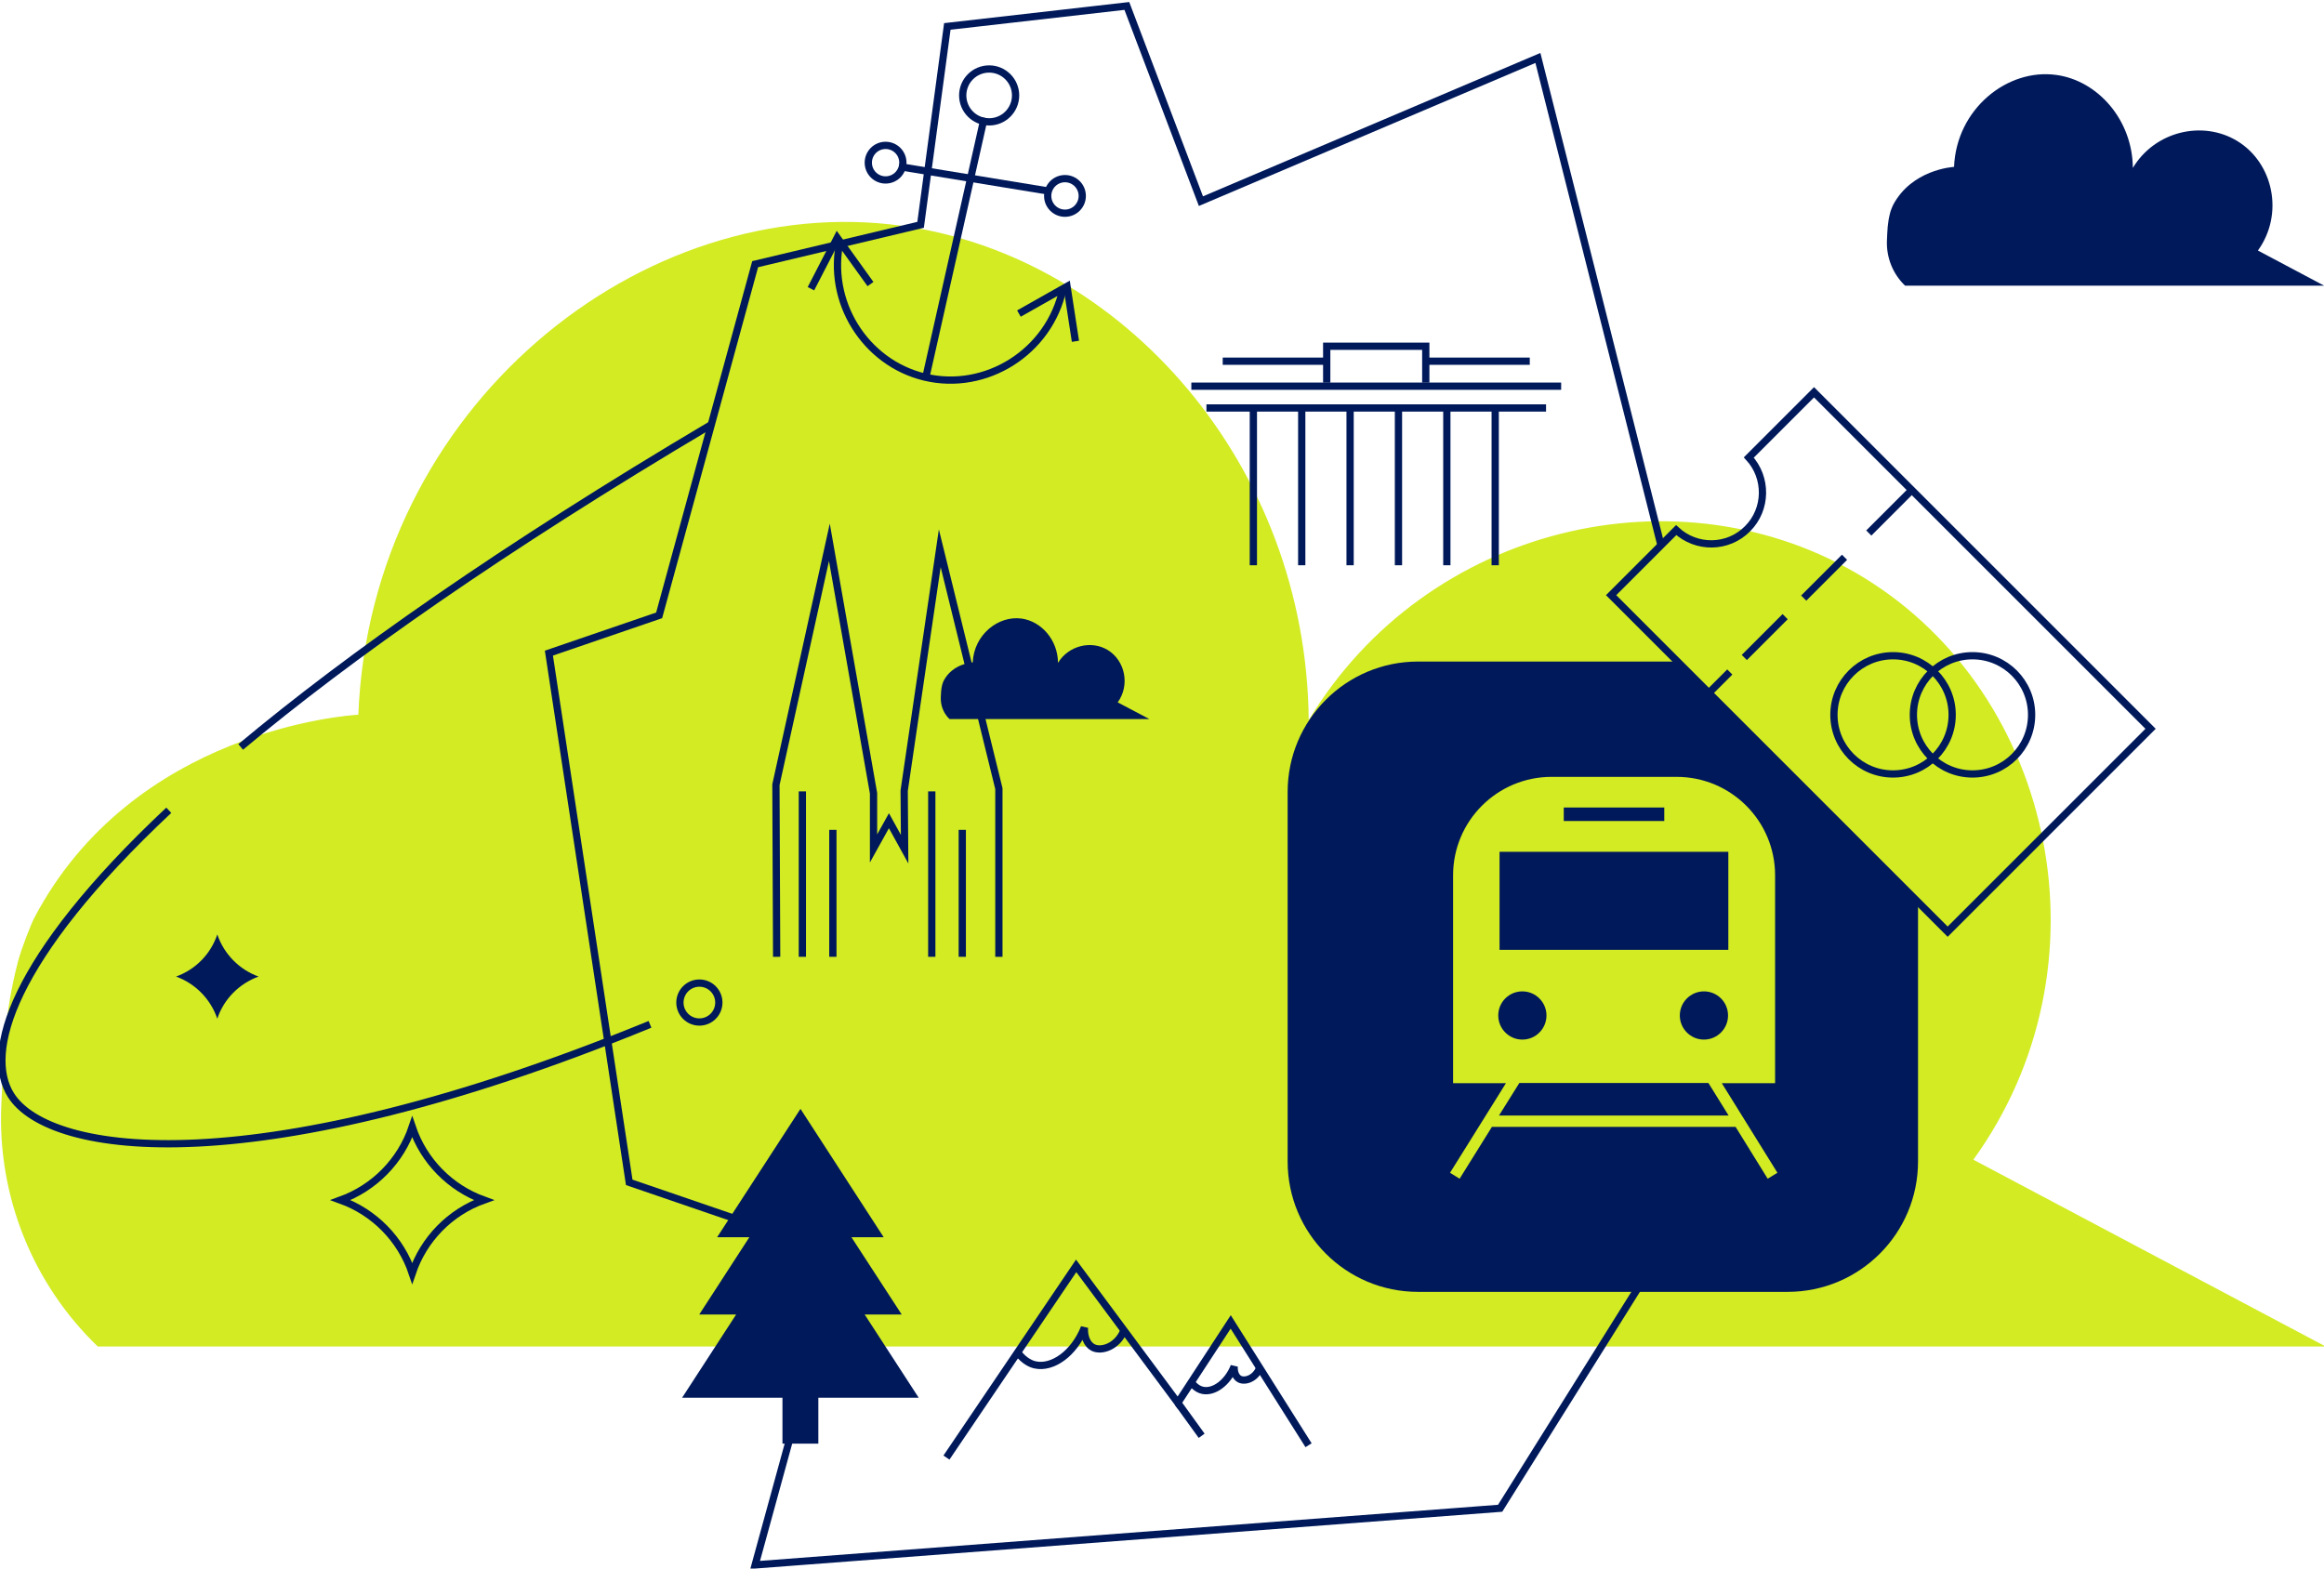 <?xml version="1.0" encoding="utf-8"?>
<!-- Generator: Adobe Illustrator 27.3.1, SVG Export Plug-In . SVG Version: 6.00 Build 0)  -->
<svg version="1.1" id="Ebene_1" xmlns="http://www.w3.org/2000/svg" xmlns:xlink="http://www.w3.org/1999/xlink" x="0px" y="0px"
	 viewBox="0 0 1600 1080" style="enable-background:new 0 0 1600 1080;" xml:space="preserve">
<style type="text/css">
	.st0{fill:#D2EB23;}
	.st1{fill:none;stroke:#00195A;stroke-width:5;stroke-miterlimit:10;}
	.st2{fill:#00195A;}
	.st3{fill:none;stroke:#00195A;stroke-width:5;stroke-linejoin:bevel;stroke-miterlimit:10;}
	.st4{fill:none;stroke:#00195A;stroke-width:35;stroke-linecap:round;stroke-miterlimit:10;}
	.st5{fill:none;stroke:#EE2222;stroke-width:5;stroke-miterlimit:10;}
	.st6{fill:none;stroke:#066437;stroke-width:5;stroke-linejoin:bevel;stroke-miterlimit:10;}
	.st7{fill:#066437;}
	.st8{fill:none;stroke:#066437;stroke-width:5;stroke-miterlimit:10;}
	.st9{fill:#07E561;}
</style>
<path class="st0" d="M208.6,927.1c452.1,0,940.4,0,1392.5,0c-80.8-42.9-161.7-85.7-242.5-128.6c96.1-133.1,56.8-319.9-75.6-400.9
	c-126.5-77.3-301.3-35.9-382,98.3c-1.5-175.9-128-319.3-279.9-340.4c-179.4-24.9-365.9,125-374.4,336.6c-7,0.4-155,10.5-223.1,139.9
	c-2,3.8-8.9,21-11.3,30.4C3.1,698,2.5,724.6,0.9,761.1c-2.7,62.3,21.5,122.8,66.4,166l0,0H208.6z"/>
<g>
	<line class="st1" x1="862.9" y1="281.3" x2="862.9" y2="389.2"/>
	<line class="st1" x1="896.2" y1="281.3" x2="896.2" y2="389.2"/>
	<line class="st1" x1="929.5" y1="281.3" x2="929.5" y2="389.2"/>
	<line class="st1" x1="962.8" y1="281.3" x2="962.8" y2="389.2"/>
	<line class="st1" x1="996.1" y1="281.3" x2="996.1" y2="389.2"/>
	<line class="st1" x1="1029.4" y1="281.3" x2="1029.4" y2="389.2"/>
	<line class="st1" x1="830.6" y1="280.9" x2="1064.4" y2="280.9"/>
	<line class="st1" x1="1074.8" y1="265.9" x2="820.2" y2="265.9"/>
	<line class="st1" x1="981.6" y1="248.7" x2="1053.2" y2="248.7"/>
	<line class="st1" x1="841.8" y1="248.7" x2="913.6" y2="248.7"/>
	<polyline class="st1" points="913.4,263.5 913.4,238.4 981.6,238.4 981.6,263.5 	"/>
	<polygon class="st2" points="632.5,962.4 595.3,905.1 620.8,905.1 586.2,851.9 608.4,851.9 551.1,763.5 493.7,851.9 515.9,851.9 
		481.4,905.1 506.8,905.1 469.6,962.4 538.7,962.4 538.7,994 563.4,994 563.4,962.4 	"/>
	<polyline class="st1" points="651.6,1003.6 740.9,871.6 810.9,965.9 847.3,910.2 900.9,995.1 	"/>
	<path class="st3" d="M773.7,916.2c-4.3,10.8-15.2,14.6-21.2,11.6c-4.1-2.1-6.3-7.7-5.9-13.7c-7.3,18.3-22.3,28.2-33.8,25.7
		c-2.1-0.4-7.2-2-12.2-8.6"/>
	<path class="st3" d="M820.2,951.8c3.2,4.3,6.5,5.2,7.8,5.5c7.4,1.6,17-4.8,21.7-16.5c-0.3,3.8,1.1,7.5,3.8,8.8
		c3.8,1.9,10.8-0.5,13.6-7.4"/>
	<line class="st1" x1="810.9" y1="965.9" x2="827.3" y2="988.6"/>
	<polyline class="st1" points="534.7,658.8 534.2,540.3 571,373.4 601.4,546.2 601.4,584.2 612,565.1 622.8,584.7 622.5,544.4 
		647,377.5 687.7,543 687.7,658.8 	"/>
	<line class="st1" x1="552.4" y1="544.9" x2="552.4" y2="658.8"/>
	<line class="st1" x1="573.4" y1="571.4" x2="573.4" y2="658.8"/>
	<line class="st1" x1="641.5" y1="544.9" x2="641.5" y2="658.8"/>
	<line class="st1" x1="662.5" y1="571.4" x2="662.5" y2="658.8"/>
	<path class="st2" d="M666.4,495.1c40.6,0,84.4,0,124.9,0c-7.3-3.8-14.5-7.7-21.8-11.5c8.6-11.9,5.1-28.7-6.8-36
		c-11.3-6.9-27-3.2-34.3,8.8c-0.1-15.8-11.5-28.6-25.1-30.5c-16.1-2.2-32.8,11.2-33.6,30.2c-0.6,0-13.9,0.9-20,12.6
		c-0.2,0.3-0.8,1.9-1,2.7c-0.8,3.2-0.9,5.6-1,8.8c-0.2,5.6,1.9,11,6,14.9l0,0H666.4z"/>
	<path class="st2" d="M1338.1,196.7c85.1,0,176.9,0,262,0c-15.2-8.1-30.4-16.1-45.6-24.2c18.1-25.1,10.7-60.2-14.2-75.4
		c-23.8-14.5-56.7-6.8-71.9,18.5c-0.3-33.1-24.1-60.1-52.7-64c-33.8-4.7-68.8,23.5-70.4,63.3c-1.3,0.1-29.2,2-42,26.3
		c-0.4,0.7-1.7,3.9-2.1,5.7c-1.7,6.7-1.8,11.7-2.1,18.6c-0.5,11.7,4,23.1,12.5,31.2l0,0H1338.1z"/>
	<line class="st1" x1="677.6" y1="81.1" x2="637.6" y2="259"/>
	<line class="st1" x1="619" y1="114.7" x2="722.8" y2="131.7"/>
	<polyline class="st1" points="558.3,198.8 576.4,163.7 599.3,195.6 	"/>
	<polyline class="st1" points="701.5,215.9 734.6,197.2 740.4,235 	"/>
	<path class="st1" d="M578.5,165.3c-9.5,42.2,17,84.4,58,94.3c42.2,10.2,86-17.2,95.3-60.7"/>
	<circle class="st1" cx="733.2" cy="134.9" r="11.9"/>
	<circle class="st1" cx="609.7" cy="112" r="11.9"/>
	<circle class="st1" cx="681" cy="65.7" r="18.2"/>
	<path class="st1" d="M234.5,826.3c23.2,8.4,41.4,26.9,49.3,50.3c7.9-23.4,26.1-42,49.3-50.3c-23.2-8.4-41.4-26.9-49.3-50.3
		C275.9,799.4,257.6,817.9,234.5,826.3z"/>
	<path class="st2" d="M121.2,672.4c13.3,4.8,23.8,15.5,28.4,29c4.5-13.5,15-24.1,28.4-29c-13.3-4.8-23.8-15.5-28.4-29
		C145.1,656.9,134.6,667.6,121.2,672.4z"/>
	<path class="st1" d="M1154,365c13.9,12.9,35.6,12.7,49.1-0.9c13.5-13.5,13.7-35.2,0.9-49.1l44.9-44.9l231.7,231.7l-139.7,139.7
		l-231.7-231.7L1154,365z"/>
	<line class="st1" x1="1314.7" y1="338.9" x2="1286.6" y2="367"/>
	<line class="st1" x1="1269.9" y1="383.7" x2="1241.8" y2="411.8"/>
	<line class="st1" x1="1229" y1="424.6" x2="1200.9" y2="452.7"/>
	<line class="st1" x1="1190.9" y1="462.7" x2="1175.7" y2="477.9"/>
	<circle class="st1" cx="1358" cy="492.2" r="40.7"/>
	<circle class="st1" cx="1303.3" cy="492.2" r="40.7"/>
	<path class="st2" d="M1064.7,699.2c0-9.1-7.4-16.6-16.6-16.6s-16.6,7.4-16.6,16.6c0,9.1,7.4,16.6,16.6,16.6
		S1064.7,708.3,1064.7,699.2z"/>
	<rect x="1032.4" y="586.5" class="st2" width="157.5" height="67.5"/>
	<path class="st2" d="M1173.1,682.6c-9.1,0-16.6,7.4-16.6,16.6c0,9.1,7.4,16.6,16.6,16.6c9.1,0,16.6-7.4,16.6-16.6
		C1189.7,690,1182.3,682.6,1173.1,682.6z"/>
	<rect x="1076.6" y="556" class="st2" width="69.2" height="9.3"/>
	<polygon class="st2" points="1046,745.7 1032,768.1 1190.1,768.1 1176.2,745.7 	"/>
	<path class="st2" d="M1156,455.5H976.3c-49.6,0-89.8,40.2-89.8,89.8v254.4c0,49.6,40.2,89.8,89.8,89.8h254.4
		c49.6,0,89.8-40.2,89.8-89.8V622.2L1156,455.5z M1217,811.6l-22.1-35.7h-167.7v-0.1l-22.3,35.8l-6.6-4.1l38.5-61.7h-36.4V602.7
		c0-37.5,30.4-67.8,67.8-67.8h86.1c37.5,0,67.8,30.4,67.8,67.8v143.1h-36.7l38.3,61.7L1217,811.6z"/>
	<polyline class="st1" points="1143.6,375.7 1058.8,39.9 826.8,138.5 775.8,4.1 652.2,18.2 633.8,154.8 519.9,181.9 453.8,423.7 
		377.9,449.7 433.2,814.1 578.5,863.9 519.9,1077.5 1032.8,1038.5 1129.7,883.7 	"/>
	<path class="st1" d="M116.2,557.9C7.1,660.3-10.7,725.2,7.5,754c26.6,42.3,170.1,61.9,440-48.7"/>
	<path class="st1" d="M489.8,292.3c-144.6,85.7-249.5,159.6-324.1,222"/>
	<circle class="st1" cx="481.5" cy="690.3" r="13.4"/>
</g>
</svg>

